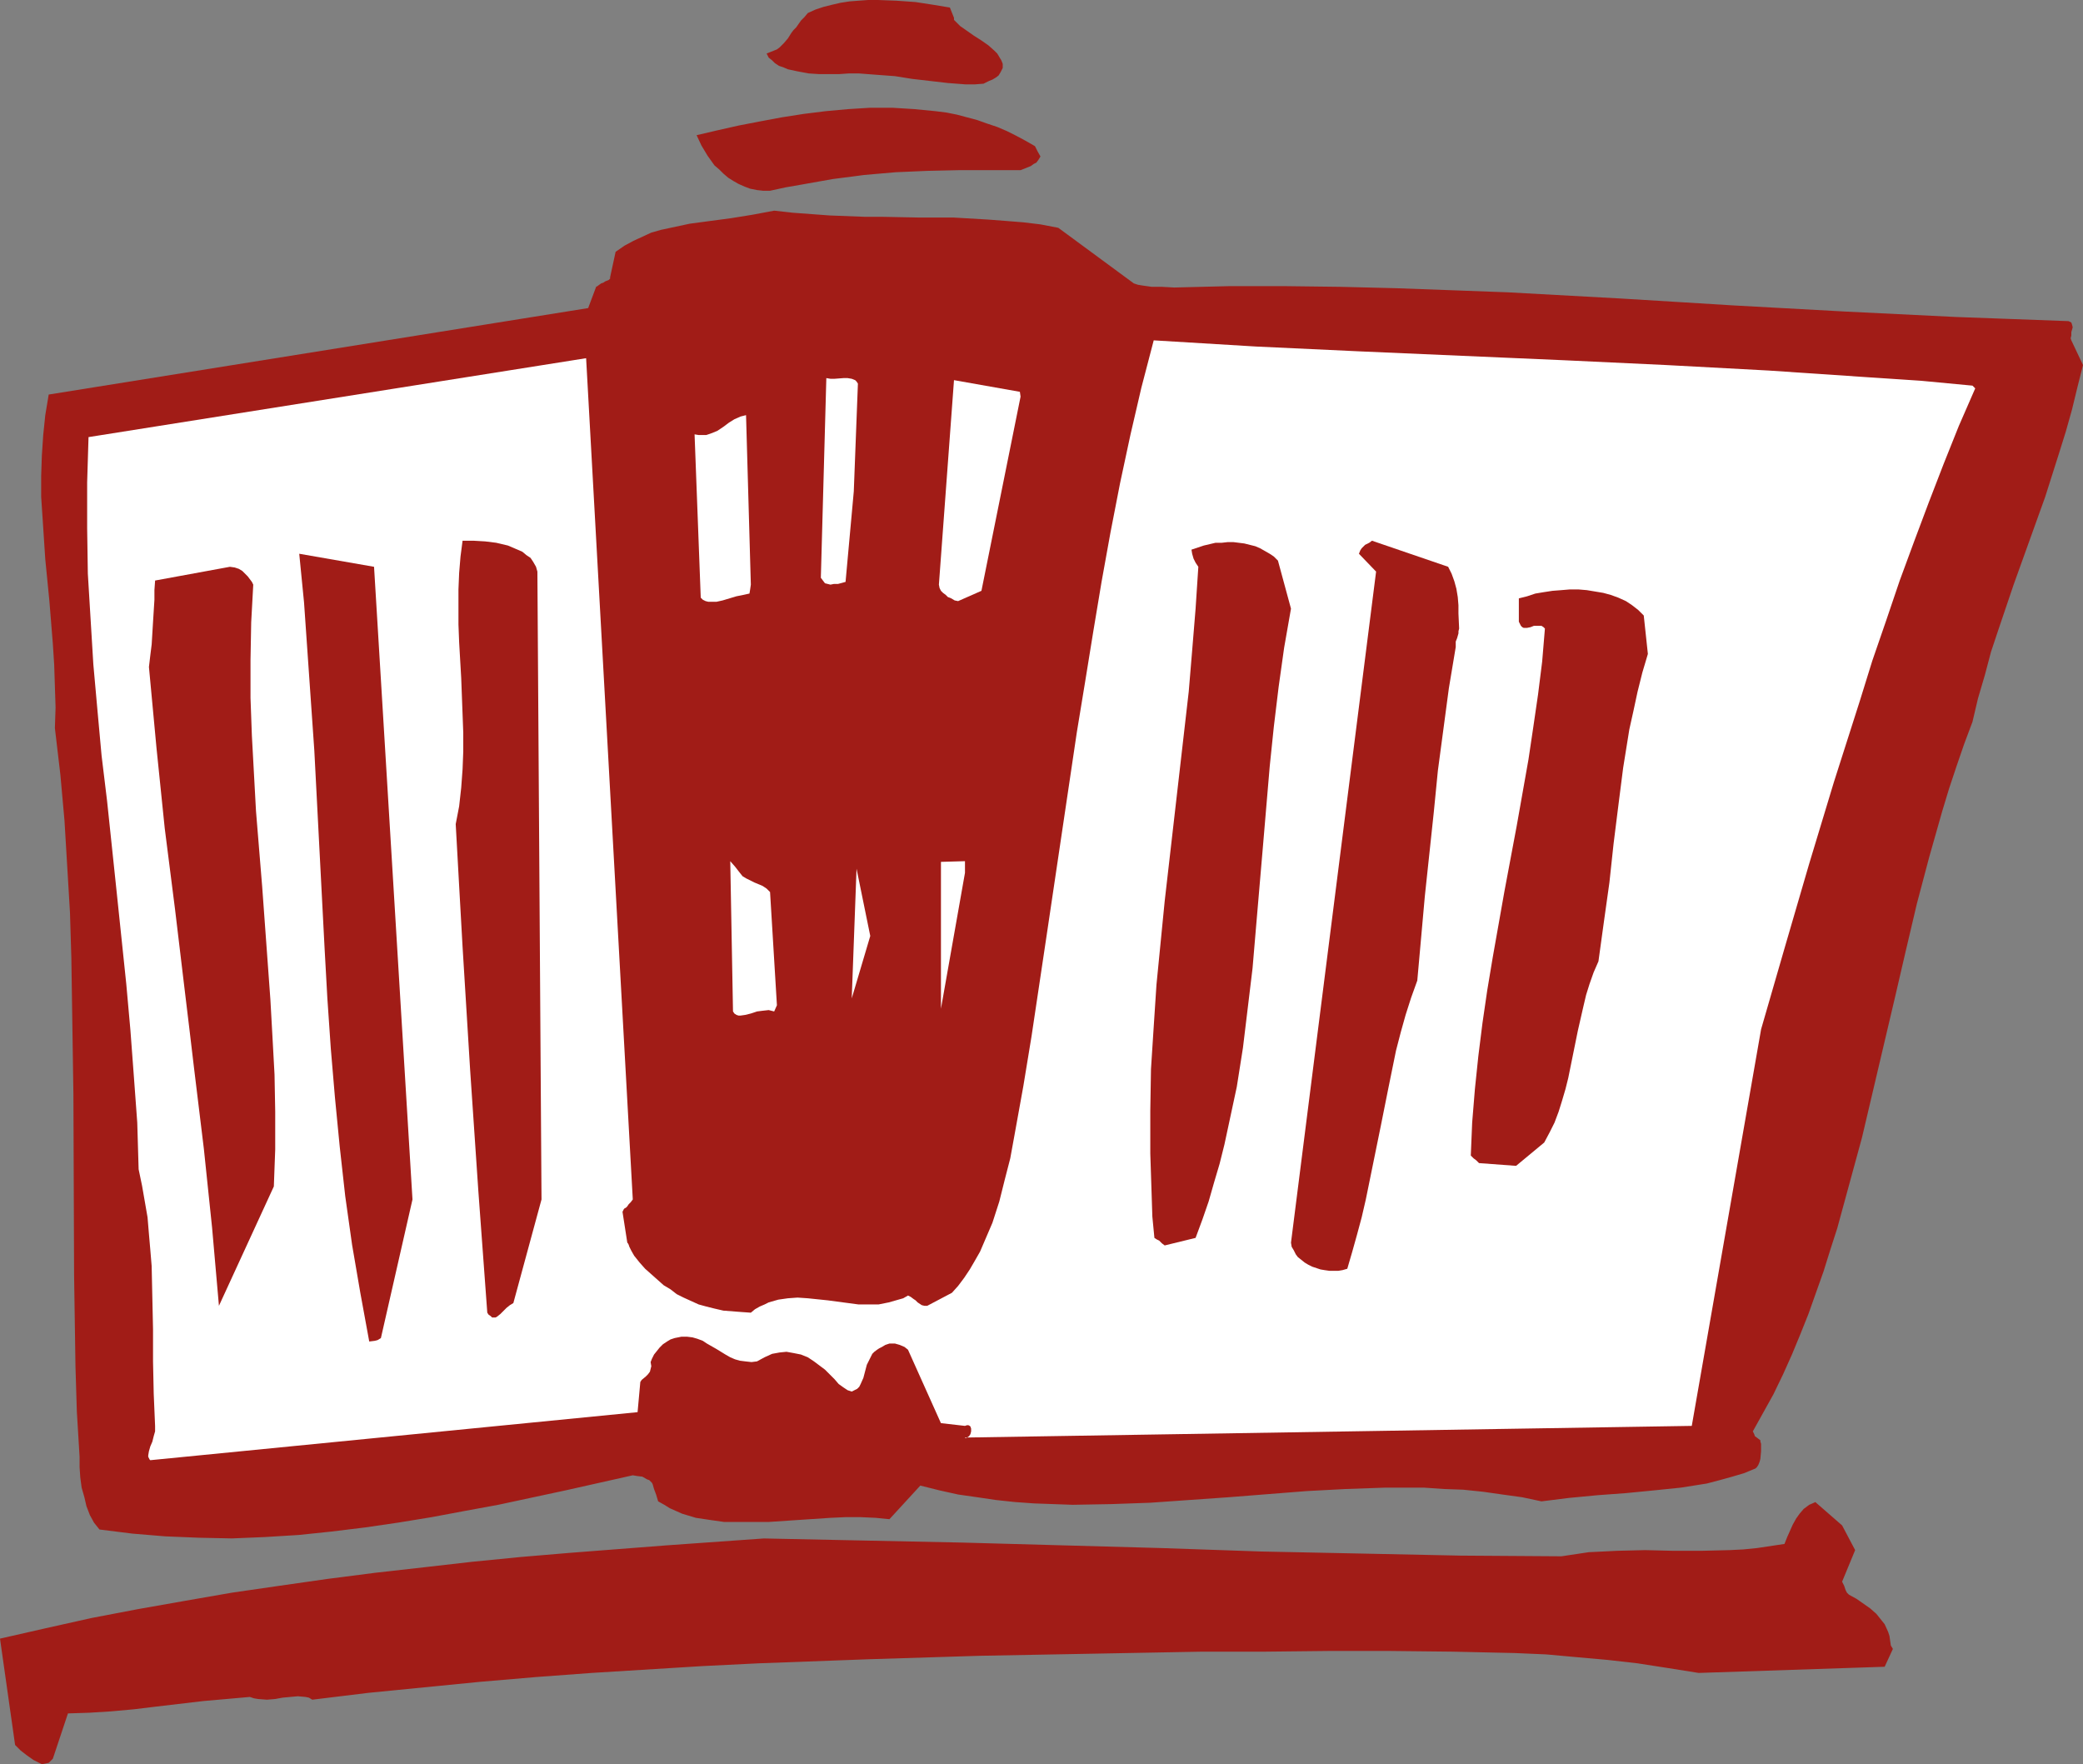 <?xml version="1.0" encoding="UTF-8" standalone="no"?>
<svg
   version="1.0"
   width="129.766mm"
   height="109.898mm"
   id="svg17"
   sodipodi:docname="Building 02.wmf"
   xmlns:inkscape="http://www.inkscape.org/namespaces/inkscape"
   xmlns:sodipodi="http://sodipodi.sourceforge.net/DTD/sodipodi-0.dtd"
   xmlns="http://www.w3.org/2000/svg"
   xmlns:svg="http://www.w3.org/2000/svg">
  <rect width="100%" height="100%" fill="#808080" stroke="none"/>
  <sodipodi:namedview
     id="namedview17"
     pagecolor="#ffffff"
     bordercolor="#000000"
     borderopacity="0.25"
     inkscape:showpageshadow="2"
     inkscape:pageopacity="0.0"
     inkscape:pagecheckerboard="0"
     inkscape:deskcolor="#d1d1d1"
     inkscape:document-units="mm" />
  <defs
     id="defs1">
    <pattern
       id="WMFhbasepattern"
       patternUnits="userSpaceOnUse"
       width="6"
       height="6"
       x="0"
       y="0" />
  </defs>
  <path
     style="fill:#a11c17;fill-opacity:1;fill-rule:evenodd;stroke:none"
     d="m 490.455,85.948 -2.747,-5.816 -0.162,-0.485 0.162,-0.646 v -0.808 l 0.323,-1.131 -0.162,-0.646 -0.162,-0.485 -0.323,-0.162 -0.323,-0.162 L 473.972,75.124 460.721,74.639 434.38,73.347 407.878,71.893 394.788,71.085 381.537,70.277 355.035,68.823 341.945,68.339 328.694,67.854 315.604,67.531 302.515,67.369 h -13.09 l -12.928,0.323 -2.909,-0.162 h -2.424 l -1.131,-0.162 -1.131,-0.162 -0.97,-0.162 -0.97,-0.323 -17.776,-13.086 -4.202,-0.808 -4.04,-0.485 -4.04,-0.323 -4.202,-0.323 -8.242,-0.485 h -8.242 l -8.242,-0.162 h -4.202 l -4.202,-0.162 -4.202,-0.162 -4.363,-0.323 -4.363,-0.323 -4.363,-0.485 -2.586,0.485 -2.586,0.485 -5.01,0.808 -2.424,0.323 -2.424,0.323 -4.848,0.646 -4.525,0.969 -2.262,0.485 -2.262,0.646 -2.101,0.969 -2.101,0.969 -2.101,1.131 -2.101,1.454 -1.293,5.978 v 0.323 l -0.323,0.323 -0.808,0.323 -0.485,0.323 -0.485,0.162 -1.131,0.808 v -0.162 l -1.939,5.17 -127.017,20.356 -0.808,4.847 -0.485,4.685 -0.323,4.847 -0.162,4.847 v 4.847 l 0.323,4.847 0.646,9.855 0.97,9.855 0.808,10.017 0.323,5.008 0.162,5.008 0.162,5.008 -0.162,4.847 1.293,10.986 0.97,10.824 0.646,10.824 0.646,10.824 0.323,10.663 0.162,10.663 0.323,21.487 0.162,42.651 0.162,10.663 0.162,10.663 0.323,10.663 0.646,10.663 v 2.423 l 0.162,2.423 0.323,2.423 0.646,2.262 0.485,2.1 0.808,2.1 0.97,1.777 1.293,1.616 7.757,0.969 7.757,0.646 7.918,0.323 7.757,0.162 7.757,-0.323 7.918,-0.485 7.757,-0.808 7.918,-0.969 7.757,-1.131 7.918,-1.292 7.757,-1.454 7.918,-1.454 15.837,-3.393 15.837,-3.554 0.97,0.162 1.293,0.162 1.131,0.646 0.485,0.162 0.323,0.323 0.323,0.323 0.162,0.323 0.323,1.131 0.485,1.292 0.485,1.616 1.454,0.808 1.293,0.808 1.454,0.646 1.454,0.646 1.616,0.485 1.616,0.485 3.232,0.485 3.394,0.485 h 3.394 3.555 3.555 l 7.272,-0.485 7.272,-0.485 3.555,-0.162 h 3.555 l 3.555,0.162 3.232,0.323 7.272,-7.916 4.525,1.131 4.363,0.969 4.525,0.646 4.363,0.646 4.525,0.485 4.525,0.323 4.525,0.162 4.525,0.162 9.05,-0.162 9.211,-0.323 9.211,-0.646 9.211,-0.646 18.422,-1.454 9.211,-0.485 9.211,-0.323 h 4.686 4.525 l 4.686,0.323 4.525,0.162 4.686,0.485 4.525,0.646 4.686,0.646 4.525,0.969 6.464,-0.808 6.787,-0.646 6.626,-0.485 6.626,-0.646 6.302,-0.646 3.07,-0.485 3.07,-0.485 3.07,-0.808 2.909,-0.808 2.747,-0.808 2.747,-1.131 0.323,-0.323 0.323,-0.485 0.323,-0.808 0.162,-0.646 0.162,-1.777 v -1.777 l -0.162,-0.485 v -0.323 l -0.646,-0.485 -0.646,-0.485 -0.162,-0.485 -0.323,-0.646 2.424,-4.362 2.424,-4.362 2.262,-4.685 2.101,-4.685 1.939,-4.685 1.939,-4.847 1.778,-5.008 1.778,-5.008 1.616,-5.17 1.616,-5.008 2.909,-10.663 2.909,-10.663 2.586,-10.986 5.171,-21.972 2.586,-11.147 2.586,-10.986 2.909,-10.986 3.07,-10.824 1.616,-5.331 1.778,-5.331 1.778,-5.17 1.939,-5.17 1.293,-5.493 1.616,-5.493 1.454,-5.493 1.778,-5.331 3.555,-10.501 3.717,-10.34 3.717,-10.34 3.232,-10.178 1.616,-5.17 1.454,-5.17 1.293,-5.331 z"
     id="path1" />
  <path
     style="fill:#ffffff;fill-opacity:1;fill-rule:evenodd;stroke:none"
     d="m 464.438,90.795 -11.958,-1.131 -12.12,-0.808 -23.917,-1.616 -24.078,-1.292 -24.078,-1.131 -48.318,-2.1 -24.24,-1.131 -24.078,-1.454 -2.909,11.147 -2.586,11.147 -2.424,11.309 -2.262,11.632 -2.101,11.632 -1.939,11.632 -1.939,11.955 -1.939,11.794 -7.11,47.821 -3.555,23.749 -1.939,11.794 -2.101,11.632 -0.97,5.331 -1.293,5.008 -1.293,5.17 -1.616,5.008 -0.97,2.262 -0.97,2.262 -0.97,2.262 -1.293,2.262 -1.131,1.939 -1.293,1.939 -1.454,1.939 -1.454,1.616 -5.818,3.07 h -0.646 l -0.646,-0.162 -0.97,-0.646 -0.485,-0.485 -0.485,-0.323 -0.646,-0.485 -0.646,-0.323 -1.131,0.646 -1.131,0.323 -2.262,0.646 -2.424,0.485 h -2.262 -2.424 l -2.424,-0.323 -4.848,-0.646 -4.686,-0.485 -2.424,-0.162 -2.262,0.162 -2.262,0.323 -2.262,0.646 -0.97,0.485 -1.131,0.485 -1.131,0.646 -0.97,0.808 -2.262,-0.162 -2.101,-0.162 -2.101,-0.162 -2.101,-0.485 -1.939,-0.485 -1.778,-0.485 -1.778,-0.808 -1.778,-0.808 -1.616,-0.808 -1.454,-1.131 -1.616,-0.969 -1.454,-1.292 -1.454,-1.292 -1.454,-1.292 -1.293,-1.454 -1.293,-1.616 -0.646,-1.131 -0.485,-0.969 -0.162,-0.485 -0.162,-0.323 -0.162,-0.162 v 0 l -1.131,-7.27 0.323,-0.646 0.162,-0.162 0.323,-0.162 0.323,-0.323 0.323,-0.485 0.485,-0.485 0.485,-0.646 -10.989,-198.069 -117.16,18.579 -0.162,5.331 -0.162,5.331 v 10.824 l 0.162,10.663 0.646,10.663 0.646,10.663 0.97,10.824 0.97,10.663 1.293,10.663 2.262,21.487 2.262,21.649 0.97,10.824 0.808,10.824 0.808,10.986 0.323,10.986 0.808,3.877 0.646,3.716 0.646,3.716 0.323,3.877 0.323,3.716 0.323,3.877 0.162,7.432 0.162,7.432 v 7.593 l 0.162,7.593 0.323,7.593 v 1.292 l -0.323,1.131 -0.323,1.292 -0.485,1.131 -0.323,1.131 -0.162,0.969 v 0.323 l 0.323,0.646 0.162,0.162 114.736,-11.309 0.646,-7.109 0.323,-0.485 0.97,-0.808 0.485,-0.485 0.485,-0.646 0.162,-0.646 0.162,-0.646 -0.162,-0.969 0.323,-0.808 0.485,-0.969 0.646,-0.808 0.646,-0.808 0.808,-0.808 0.97,-0.646 0.808,-0.485 0.97,-0.323 1.616,-0.323 h 1.293 l 1.293,0.162 1.131,0.323 1.293,0.485 0.97,0.646 2.262,1.292 2.101,1.292 1.131,0.646 1.131,0.485 1.131,0.323 1.293,0.162 1.454,0.162 1.293,-0.162 1.778,-0.969 1.778,-0.808 1.778,-0.323 1.616,-0.162 1.778,0.323 1.616,0.323 1.616,0.646 1.454,0.969 1.293,0.969 1.293,0.969 2.262,2.262 0.97,1.131 1.131,0.808 0.97,0.646 0.97,0.323 0.646,-0.323 0.646,-0.323 0.485,-0.485 0.323,-0.646 0.646,-1.454 0.808,-3.07 0.646,-1.292 0.323,-0.646 0.323,-0.646 0.485,-0.485 0.646,-0.485 0.485,-0.323 0.646,-0.323 0.808,-0.485 0.97,-0.323 h 1.293 l 1.131,0.323 1.131,0.485 0.808,0.646 7.757,17.287 5.656,0.646 0.485,-0.162 h 0.323 l 0.323,0.162 0.162,0.162 0.162,0.485 v 0.646 l -0.162,0.646 -0.323,0.485 -0.485,0.323 -0.323,0.162 -0.162,-0.162 171.134,-2.746 16.322,-93.38 5.656,-19.548 5.656,-19.387 5.818,-19.225 6.141,-19.225 2.909,-9.37 3.232,-9.37 3.232,-9.532 3.394,-9.209 3.394,-9.047 3.555,-9.209 3.555,-8.886 3.878,-8.886 z"
     id="path2" />
  <path
     style="fill:#a11c17;fill-opacity:1;fill-rule:evenodd;stroke:none"
     d="m 445.207,387.414 -0.162,-1.131 -0.162,-1.131 -0.323,-0.969 -0.808,-1.777 -0.646,-0.808 -1.293,-1.616 -1.454,-1.292 -1.616,-1.131 -1.616,-1.131 -1.778,-0.969 -0.485,-0.485 -0.323,-0.646 -0.323,-0.969 -0.485,-0.969 v 0 l 3.07,-7.432 -3.07,-5.816 -6.302,-5.493 -1.454,0.646 -1.293,0.969 -0.97,1.131 -0.808,1.131 -0.808,1.454 -1.293,2.908 -0.646,1.616 -3.232,0.485 -3.232,0.485 -3.232,0.323 -3.232,0.162 -6.626,0.162 h -6.626 l -6.626,-0.162 -6.626,0.162 -3.232,0.162 -3.394,0.162 -3.232,0.485 -3.232,0.485 -23.755,-0.162 -23.432,-0.485 -23.594,-0.485 -23.432,-0.808 -46.864,-1.292 -23.432,-0.485 -23.27,-0.485 -22.786,1.616 -22.947,1.777 -11.474,0.969 -11.474,1.131 -11.312,1.292 -11.474,1.292 -11.312,1.454 -11.312,1.616 -11.15,1.616 -11.15,1.939 -10.989,1.939 -10.989,2.1 L 10.666,383.375 0,385.798 l 3.555,25.041 1.293,1.292 1.454,1.131 1.616,1.131 0.97,0.485 0.97,0.485 0.808,-0.162 0.808,-0.162 0.485,-0.485 0.485,-0.485 3.555,-10.663 5.01,-0.162 5.171,-0.323 5.333,-0.485 5.333,-0.646 5.494,-0.646 5.494,-0.646 5.494,-0.485 5.494,-0.485 0.97,0.323 0.97,0.162 2.101,0.162 1.939,-0.162 1.778,-0.323 1.778,-0.162 1.778,-0.162 1.778,0.162 0.808,0.162 0.808,0.485 13.251,-1.616 13.09,-1.292 13.09,-1.292 13.251,-1.131 13.09,-0.969 13.09,-0.808 13.09,-0.808 13.09,-0.646 26.179,-0.969 26.018,-0.808 26.179,-0.485 26.018,-0.485 h 14.867 l 14.867,-0.162 h 14.706 l 14.706,0.162 7.272,0.162 7.272,0.162 7.434,0.323 7.11,0.646 7.272,0.646 7.11,0.808 7.272,1.131 7.11,1.131 43.794,-1.454 1.939,-4.2 z"
     id="path3" />
  <path
     style="fill:#a11c17;fill-opacity:1;fill-rule:evenodd;stroke:none"
     d="m 388.001,153.964 -0.97,-9.047 -1.293,-1.292 -1.454,-1.131 -1.454,-0.969 -1.778,-0.808 -1.778,-0.646 -1.778,-0.485 -1.939,-0.323 -1.939,-0.323 -1.939,-0.162 h -2.101 l -1.939,0.162 -2.101,0.162 -2.101,0.323 -1.939,0.323 -1.939,0.646 -1.939,0.485 v 5.493 l 0.323,0.646 0.162,0.323 0.323,0.323 0.323,0.162 h 0.808 l 0.808,-0.162 0.808,-0.323 h 0.808 0.97 l 0.485,0.323 0.323,0.323 -0.646,7.755 -0.97,7.755 -1.131,7.755 -1.131,7.593 -2.747,15.509 -2.909,15.509 -2.747,15.509 -1.293,7.755 -1.131,7.755 -0.97,7.755 -0.808,7.755 -0.646,7.916 -0.323,7.755 0.323,0.323 0.323,0.323 0.646,0.485 0.646,0.646 8.726,0.646 6.626,-5.493 1.293,-2.423 1.131,-2.262 0.97,-2.585 0.808,-2.585 0.808,-2.746 0.646,-2.585 2.262,-11.147 1.293,-5.654 0.646,-2.746 0.808,-2.585 0.97,-2.746 1.131,-2.585 0.646,-4.685 0.646,-4.685 1.293,-9.209 0.485,-4.524 0.485,-4.524 1.131,-9.047 1.131,-8.886 1.454,-9.047 0.97,-4.362 0.97,-4.524 1.131,-4.524 z"
     id="path4" />
  <path
     style="fill:#a11c17;fill-opacity:1;fill-rule:evenodd;stroke:none"
     d="m 343.561,147.986 -0.162,-3.554 v -1.939 l -0.162,-1.939 -0.323,-1.939 -0.485,-1.777 -0.646,-1.777 -0.808,-1.616 -17.938,-6.139 -0.646,0.485 -0.97,0.485 -0.323,0.323 -0.485,0.485 -0.323,0.485 -0.323,0.808 4.04,4.2 -20.038,158.003 0.162,0.969 0.485,0.808 0.485,0.969 0.485,0.646 0.808,0.646 0.808,0.646 0.808,0.485 0.97,0.485 0.97,0.323 0.97,0.323 0.97,0.162 1.131,0.162 h 0.97 1.131 l 0.97,-0.162 1.131,-0.323 1.131,-3.877 1.131,-4.039 1.131,-4.2 0.97,-4.2 1.778,-8.724 1.778,-8.724 1.778,-8.886 1.778,-8.724 1.131,-4.362 1.131,-4.039 1.293,-4.039 1.454,-4.039 1.778,-19.872 2.101,-19.71 0.97,-9.855 1.293,-9.693 1.293,-9.693 1.616,-9.693 v -0.646 -0.646 l 0.323,-0.808 0.323,-1.131 v -0.485 z"
     id="path5" />
  <path
     style="fill:#a11c17;fill-opacity:1;fill-rule:evenodd;stroke:none"
     d="m 303.969,143.301 -3.07,-11.309 -0.97,-0.969 -0.97,-0.646 -1.131,-0.646 -1.131,-0.646 -1.131,-0.485 -1.293,-0.323 -1.293,-0.323 -1.293,-0.162 -1.293,-0.162 h -1.293 l -1.454,0.162 h -1.454 l -2.747,0.646 -1.454,0.485 -1.454,0.485 0.162,0.969 0.323,1.131 0.485,0.969 0.646,0.969 -0.646,9.855 -0.808,9.855 -0.808,9.693 -1.131,9.855 -2.262,19.71 -2.262,19.71 -0.97,9.855 -0.97,9.855 -0.646,9.855 -0.646,10.017 -0.162,9.855 v 10.017 l 0.323,9.855 0.162,5.008 0.485,5.008 0.485,0.323 0.646,0.323 0.646,0.646 0.646,0.485 7.272,-1.777 1.616,-4.362 1.454,-4.2 1.293,-4.524 1.293,-4.362 1.131,-4.524 0.97,-4.524 0.97,-4.524 0.97,-4.524 1.454,-9.209 1.131,-9.37 1.131,-9.37 0.808,-9.532 1.616,-18.902 1.616,-19.064 0.97,-9.37 1.131,-9.37 1.293,-9.209 z"
     id="path6" />
  <path
     style="fill:#a11c17;fill-opacity:1;fill-rule:evenodd;stroke:none"
     d="m 244.339,35.704 -0.646,-1.292 -2.262,-1.292 -2.101,-1.131 -2.262,-1.131 -2.262,-0.969 -2.424,-0.808 -2.262,-0.808 -2.424,-0.646 -2.424,-0.646 -2.424,-0.485 -2.586,-0.323 -5.01,-0.485 -5.171,-0.323 h -5.171 l -5.171,0.323 -5.333,0.485 -5.171,0.646 -5.171,0.808 -5.171,0.969 -5.01,0.969 -5.01,1.131 -4.848,1.131 1.131,2.423 1.454,2.423 0.808,1.131 0.808,1.131 1.131,0.969 0.97,0.969 1.131,0.969 1.293,0.808 1.131,0.646 1.454,0.646 1.293,0.485 1.616,0.323 1.454,0.162 h 1.616 l 3.717,-0.808 3.717,-0.646 7.272,-1.292 7.434,-0.969 7.434,-0.646 7.434,-0.323 7.272,-0.162 h 7.434 7.272 l 2.424,-0.969 0.646,-0.485 0.646,-0.323 0.485,-0.646 0.485,-0.808 z"
     id="path7" />
  <path
     style="fill:#ffffff;fill-opacity:1;fill-rule:evenodd;stroke:none"
     d="m 240.299,93.38 -0.162,-1.131 -15.514,-2.746 -3.555,48.144 0.162,0.808 0.323,0.646 0.485,0.485 0.646,0.485 0.485,0.485 0.808,0.323 0.808,0.485 0.808,0.162 5.494,-2.423 z"
     id="path8" />
  <path
     style="fill:#a11c17;fill-opacity:1;fill-rule:evenodd;stroke:none"
     d="m 236.097,15.025 -0.323,-0.808 -0.485,-0.808 -0.485,-0.808 -0.646,-0.646 -1.454,-1.292 -1.616,-1.131 -1.778,-1.131 -1.616,-1.131 -1.616,-1.131 -1.454,-1.454 V 4.524 4.2 l -0.323,-0.808 -0.646,-1.616 -1.939,-0.323 -1.939,-0.323 -4.202,-0.646 -4.525,-0.323 L 206.686,0 h -2.262 l -2.262,0.162 -2.101,0.162 -2.101,0.323 -2.101,0.485 -1.939,0.485 -1.939,0.646 -1.778,0.808 -0.808,0.969 -0.808,0.808 -1.131,1.616 -0.646,0.646 -0.485,0.646 -0.808,1.292 -0.97,1.131 -0.97,0.969 -0.646,0.485 -0.808,0.323 -0.808,0.323 -0.808,0.323 0.485,0.969 0.808,0.646 0.646,0.646 0.97,0.646 0.97,0.323 1.131,0.485 2.262,0.485 2.586,0.485 2.424,0.162 h 2.586 2.262 l 2.262,-0.162 h 2.262 l 4.202,0.323 4.363,0.323 4.04,0.646 4.202,0.485 4.202,0.485 4.202,0.323 h 2.101 l 2.101,-0.162 0.646,-0.323 0.646,-0.323 0.808,-0.323 0.808,-0.485 0.646,-0.485 0.485,-0.808 0.485,-0.969 z"
     id="path9" />
  <path
     style="fill:#ffffff;fill-opacity:1;fill-rule:evenodd;stroke:none"
     d="m 227.209,205.501 v -2.746 l -5.656,0.162 v 34.573 z"
     id="path10" />
  <path
     style="fill:#ffffff;fill-opacity:1;fill-rule:evenodd;stroke:none"
     d="m 204.909,220.364 -3.232,-15.833 -1.131,30.534 z"
     id="path11" />
  <path
     style="fill:#ffffff;fill-opacity:1;fill-rule:evenodd;stroke:none"
     d="m 201.03,115.675 0.97,-25.364 -0.323,-0.485 -0.323,-0.323 -0.808,-0.323 -0.97,-0.162 h -0.97 l -2.101,0.162 h -0.97 l -0.97,-0.162 -1.293,47.013 0.485,0.646 0.485,0.646 0.646,0.162 0.646,0.162 0.808,-0.162 h 0.97 l 1.778,-0.485 z"
     id="path12" />
  <path
     style="fill:#ffffff;fill-opacity:1;fill-rule:evenodd;stroke:none"
     d="m 182.931,236.681 -1.616,-26.657 -0.808,-0.808 -0.97,-0.646 -1.939,-0.808 -1.939,-0.969 -0.808,-0.485 -0.646,-0.808 -1.131,-1.454 -1.131,-1.292 0.646,35.381 0.323,0.485 0.485,0.323 0.485,0.162 h 0.485 l 1.131,-0.162 1.293,-0.323 1.454,-0.485 1.293,-0.162 1.454,-0.162 0.646,0.162 0.646,0.162 z"
     id="path13" />
  <path
     style="fill:#ffffff;fill-opacity:1;fill-rule:evenodd;stroke:none"
     d="m 176.79,137.647 -1.131,-39.905 -0.646,0.162 -0.646,0.162 -1.454,0.646 -1.293,0.808 -1.293,0.969 -1.454,0.969 -0.808,0.323 -0.808,0.323 -0.97,0.323 h -0.808 -0.97 l -0.97,-0.162 1.454,38.451 0.485,0.485 0.646,0.323 0.646,0.162 h 0.485 1.454 l 1.454,-0.323 1.616,-0.485 1.616,-0.485 1.616,-0.323 1.454,-0.323 0.162,-0.969 z"
     id="path14" />
  <path
     style="fill:#a11c17;fill-opacity:1;fill-rule:evenodd;stroke:none"
     d="m 127.502,282.402 -0.97,-147.825 -0.323,-1.131 -0.646,-1.131 -0.646,-0.969 -0.97,-0.646 -0.97,-0.808 -1.131,-0.485 -1.131,-0.485 -1.131,-0.485 -2.747,-0.646 -2.586,-0.323 -2.747,-0.162 h -2.586 l -0.485,3.716 -0.323,3.877 -0.162,3.877 v 4.039 4.2 l 0.162,4.2 0.485,8.401 0.323,8.563 0.162,4.362 v 4.362 l -0.162,4.2 -0.323,4.362 -0.485,4.362 -0.808,4.2 0.808,14.54 0.808,14.379 1.778,28.919 1.939,28.596 2.101,28.596 0.323,0.485 0.485,0.323 0.323,0.323 h 0.323 0.485 l 0.323,-0.162 0.808,-0.646 1.454,-1.454 0.808,-0.646 0.808,-0.485 z"
     id="path15" />
  <path
     style="fill:#a11c17;fill-opacity:1;fill-rule:evenodd;stroke:none"
     d="m 97.121,282.402 -9.05,-148.956 -17.614,-3.07 1.131,11.471 0.808,11.632 0.808,11.632 0.808,11.632 2.424,46.69 0.646,11.632 0.808,11.794 0.97,11.471 1.131,11.632 1.293,11.632 1.616,11.471 1.939,11.309 2.101,11.471 1.293,-0.162 0.646,-0.162 0.808,-0.485 z"
     id="path16" />
  <path
     style="fill:#a11c17;fill-opacity:1;fill-rule:evenodd;stroke:none"
     d="m 64.478,279.332 0.323,-8.724 v -8.886 l -0.162,-8.724 -0.485,-8.886 -0.485,-8.724 -0.646,-8.886 -1.293,-17.771 -1.454,-17.771 -0.485,-8.886 -0.485,-8.886 -0.323,-8.886 v -8.886 l 0.162,-8.886 0.485,-8.886 -0.323,-0.646 -0.485,-0.646 -0.485,-0.646 -0.646,-0.646 -0.646,-0.646 -0.808,-0.485 -0.97,-0.323 -1.131,-0.162 -17.614,3.231 -0.162,2.262 v 2.262 l -0.162,2.585 -0.162,2.585 -0.323,5.331 -0.323,2.585 -0.323,2.746 1.778,19.064 1.939,18.902 2.424,19.064 2.262,18.902 1.131,9.37 1.131,9.532 2.262,18.579 1.939,18.579 0.808,9.209 0.808,9.209 z"
     id="path17" />
</svg>
